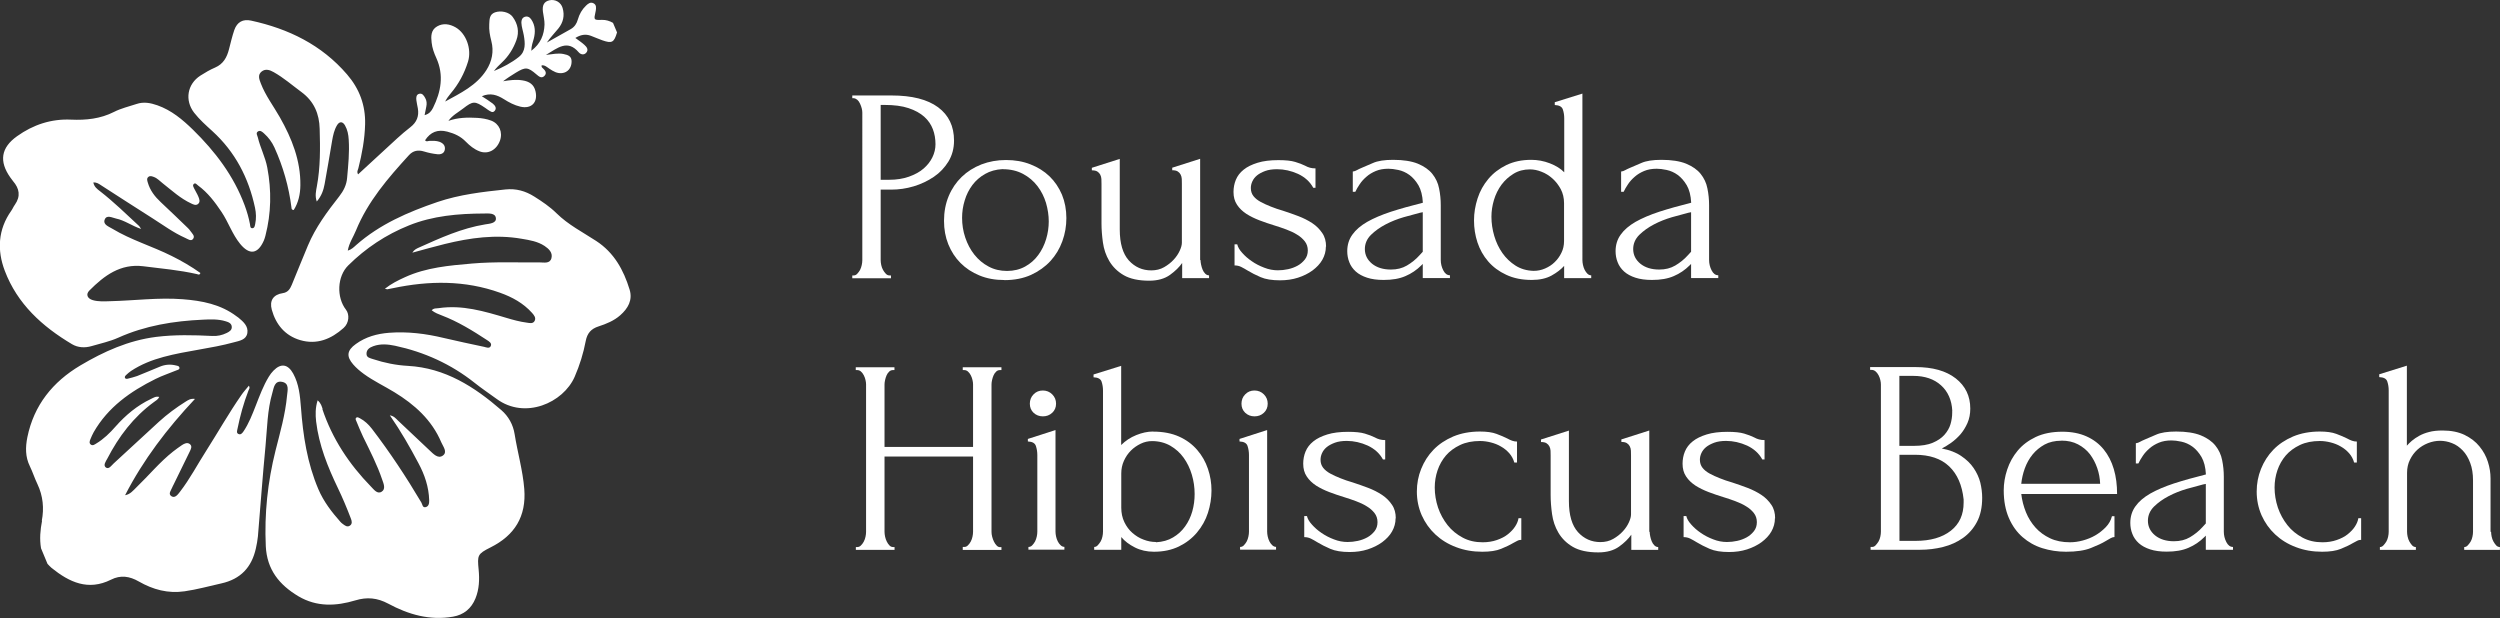 <?xml version="1.0" encoding="UTF-8"?>
<svg xmlns="http://www.w3.org/2000/svg" viewBox="0 0 266.84 65.98">
  <rect x="0" y="0" width="266.84" height="65.98" fill="#333333" stroke="none"/>
  <defs>
    <style>.e{fill:#fff;}</style>
  </defs>
  <g id="a"></g>
  <g id="b">
    <g id="c">
      <g>
        <g>
          <path class="e" d="M90.96,10.19h4.19c2.19,0,3.84,.42,4.98,1.26,1.13,.84,1.7,2.02,1.7,3.56,0,.83-.2,1.57-.59,2.22-.4,.65-.91,1.2-1.56,1.64s-1.36,.78-2.16,1.02c-.8,.24-1.6,.35-2.39,.35h-1.13v7.53c0,.16,.02,.33,.06,.52,.04,.19,.1,.36,.19,.52,.09,.16,.19,.3,.3,.41,.11,.12,.24,.18,.4,.18h.15v.3h-4.13v-.3h.15c.14,0,.27-.06,.38-.18s.22-.26,.3-.41c.08-.16,.14-.33,.18-.52,.04-.19,.06-.36,.06-.52V12.02c0-.28-.08-.59-.24-.95-.16-.35-.38-.55-.68-.59h-.15v-.3Zm3.04,1.03v7.97h.89c.79,0,1.5-.11,2.12-.33,.62-.22,1.14-.5,1.56-.86s.73-.76,.95-1.21c.22-.45,.33-.92,.33-1.39,0-.57-.09-1.11-.28-1.61-.19-.5-.49-.94-.92-1.33-.43-.38-.98-.69-1.68-.92-.69-.23-1.54-.34-2.55-.34h-.42Z"></path>
          <path class="e" d="M107.2,29.89c-.98,0-1.87-.16-2.66-.49-.79-.32-1.46-.77-2.02-1.33-.56-.56-.99-1.23-1.3-1.99-.31-.77-.46-1.6-.46-2.51,0-.96,.17-1.85,.5-2.64s.8-1.48,1.39-2.05c.59-.57,1.29-1.01,2.1-1.33,.81-.31,1.68-.47,2.63-.47s1.81,.15,2.6,.46c.79,.31,1.47,.73,2.04,1.28,.57,.55,1.01,1.21,1.33,1.96,.31,.76,.47,1.59,.47,2.5,0,.85-.14,1.67-.43,2.47-.29,.8-.71,1.5-1.27,2.11s-1.25,1.1-2.07,1.48c-.82,.37-1.77,.56-2.85,.56Zm-.19-11.84c-.71,.04-1.33,.21-1.87,.52-.54,.31-.99,.7-1.35,1.18-.36,.48-.64,1.03-.82,1.64-.19,.61-.28,1.23-.28,1.86,0,.73,.11,1.43,.34,2.11,.23,.68,.55,1.29,.97,1.82,.42,.53,.93,.96,1.52,1.27,.59,.32,1.25,.47,1.97,.47s1.37-.16,1.93-.47c.56-.31,1.03-.72,1.4-1.23,.37-.5,.65-1.07,.84-1.7,.19-.63,.28-1.26,.28-1.89s-.1-1.3-.29-1.96c-.2-.66-.5-1.26-.91-1.8s-.93-.98-1.55-1.31c-.62-.33-1.34-.5-2.16-.5Z"></path>
          <path class="e" d="M128.14,27.76c0,.14,.02,.3,.06,.49,.04,.19,.09,.36,.16,.53,.07,.17,.16,.31,.28,.43s.26,.18,.41,.18v.3h-2.87v-1.62c-.3,.43-.73,.86-1.3,1.27-.57,.41-1.31,.62-2.22,.62-1.14,0-2.05-.2-2.72-.59-.67-.39-1.18-.9-1.54-1.51s-.58-1.27-.68-1.99-.15-1.39-.15-2.02v-4.22c0-.18,0-.35-.01-.52-.01-.17-.05-.32-.12-.46-.07-.14-.17-.25-.31-.34-.14-.09-.33-.13-.59-.13v-.27l2.98-.95v7.53c0,1.5,.33,2.6,.97,3.31,.65,.71,1.45,1.06,2.39,1.06,.51,0,.97-.11,1.37-.34,.4-.23,.75-.5,1.03-.81,.29-.31,.5-.64,.65-.97,.15-.33,.22-.61,.22-.83v-6.29c0-.18,0-.35-.01-.52-.01-.17-.05-.32-.12-.46-.07-.14-.17-.25-.31-.34-.14-.09-.33-.13-.59-.13v-.27l2.98-.95v10.81Z"></path>
          <path class="e" d="M141.52,26.31c0,.51-.13,.98-.38,1.42s-.61,.81-1.05,1.14c-.44,.32-.96,.58-1.55,.77-.59,.19-1.23,.28-1.92,.28-.85,0-1.54-.11-2.07-.34-.53-.23-.98-.46-1.36-.69-.26-.16-.49-.29-.71-.4-.22-.11-.45-.16-.71-.16v-2.25h.29c.06,.28,.23,.58,.52,.9,.29,.33,.63,.63,1.03,.9,.4,.28,.85,.51,1.33,.69,.48,.19,.97,.28,1.46,.28,.35,0,.72-.04,1.09-.12,.37-.08,.71-.21,1.02-.38s.56-.4,.77-.66c.21-.27,.31-.59,.31-.96s-.11-.7-.32-.97c-.22-.28-.49-.52-.83-.72-.33-.21-.72-.39-1.15-.55-.43-.16-.87-.31-1.3-.44-.51-.16-1.03-.33-1.55-.53-.52-.2-.99-.43-1.4-.69-.41-.27-.75-.59-1-.97-.26-.38-.38-.84-.38-1.37,0-.45,.08-.89,.25-1.3,.17-.41,.44-.77,.83-1.08,.38-.31,.88-.55,1.49-.74,.61-.19,1.35-.28,2.22-.28,.77,0,1.36,.06,1.79,.19s.77,.26,1.05,.4c.18,.1,.35,.17,.53,.22,.18,.05,.37,.07,.59,.07v2.07h-.24c-.35-.65-.9-1.14-1.62-1.48-.73-.33-1.48-.5-2.24-.5-.49,0-.92,.06-1.27,.19s-.65,.29-.87,.47c-.23,.19-.39,.4-.5,.64-.11,.24-.16,.47-.16,.71,0,.33,.09,.62,.28,.86,.19,.24,.44,.44,.77,.62,.33,.18,.69,.34,1.09,.5,.4,.16,.83,.31,1.29,.44,.55,.18,1.1,.37,1.65,.58,.55,.21,1.04,.46,1.48,.75s.79,.65,1.06,1.05c.28,.4,.41,.89,.41,1.46Z"></path>
          <path class="e" d="M151.86,29.68v-1.51l-.15,.15c-.49,.49-1.06,.88-1.7,1.15-.64,.28-1.41,.41-2.32,.41-.69,0-1.28-.08-1.77-.24-.49-.16-.9-.38-1.21-.66-.32-.29-.55-.62-.69-.99-.15-.37-.22-.77-.22-1.18,0-.67,.18-1.26,.55-1.77,.36-.51,.89-.96,1.58-1.36,.69-.39,1.53-.75,2.53-1.08,.99-.32,2.13-.64,3.41-.96-.04-.77-.2-1.39-.47-1.86-.28-.47-.6-.84-.97-1.11s-.77-.44-1.18-.53c-.41-.09-.77-.13-1.06-.13-.51,0-.96,.08-1.34,.24-.38,.16-.72,.36-1,.61-.29,.25-.53,.51-.72,.8-.2,.29-.35,.56-.47,.81h-.27v-2.16c.16-.02,.31-.07,.44-.15,.14-.08,.31-.16,.5-.24,.29-.12,.7-.29,1.21-.52,.51-.23,1.23-.34,2.16-.34,1.08,0,1.96,.14,2.63,.41,.67,.28,1.19,.64,1.55,1.09,.36,.45,.61,.97,.72,1.55,.12,.58,.18,1.18,.18,1.79v5.85c0,.39,.09,.76,.27,1.11s.41,.52,.71,.52v.3h-2.86Zm0-2.81v-4.22l-.3,.06c-.47,.12-1.05,.28-1.73,.47-.68,.2-1.32,.45-1.93,.77-.61,.32-1.13,.69-1.57,1.12-.43,.43-.65,.94-.65,1.51,0,.63,.26,1.15,.77,1.57,.51,.41,1.18,.62,2.01,.62,.65,0,1.22-.14,1.71-.43,.49-.29,.95-.65,1.36-1.11l.32-.35Z"></path>
          <path class="e" d="M166.95,29.68v-1.3c-.33,.37-.78,.72-1.34,1.03-.56,.31-1.27,.47-2.11,.47-1.04,0-1.95-.18-2.73-.55-.78-.36-1.42-.84-1.93-1.43-.51-.59-.89-1.27-1.14-2.02-.25-.76-.37-1.54-.37-2.35s.13-1.57,.38-2.35,.64-1.47,1.15-2.08c.51-.61,1.15-1.1,1.92-1.48,.77-.37,1.65-.56,2.66-.56,.67,0,1.33,.12,1.98,.37,.65,.25,1.16,.57,1.54,.96v-5.76c0-.33-.05-.65-.15-.95-.1-.29-.38-.45-.86-.47v-.3l2.95-.92V27.76c0,.16,.02,.33,.06,.52,.04,.19,.1,.36,.18,.52,.08,.16,.18,.3,.29,.41s.26,.18,.41,.18v.3h-2.89Zm-3.25-.77c.41,0,.82-.08,1.21-.25,.39-.17,.74-.39,1.03-.68,.3-.29,.54-.62,.72-1,.19-.38,.28-.8,.28-1.25v-4.05c0-.55-.12-1.05-.35-1.49-.24-.44-.53-.82-.89-1.14-.35-.31-.74-.56-1.17-.72-.42-.17-.83-.25-1.23-.25-.65,0-1.23,.15-1.74,.46s-.94,.7-1.3,1.18c-.35,.48-.62,1.02-.8,1.62-.18,.6-.27,1.2-.27,1.79,0,.69,.1,1.37,.3,2.05,.2,.68,.49,1.29,.87,1.83,.38,.54,.85,.99,1.4,1.34,.55,.35,1.19,.54,1.92,.56Z"></path>
          <path class="e" d="M180.5,29.68v-1.51l-.15,.15c-.49,.49-1.06,.88-1.7,1.15-.64,.28-1.41,.41-2.32,.41-.69,0-1.28-.08-1.77-.24-.49-.16-.9-.38-1.21-.66-.32-.29-.55-.62-.69-.99-.15-.37-.22-.77-.22-1.18,0-.67,.18-1.26,.55-1.77,.36-.51,.89-.96,1.58-1.36,.69-.39,1.53-.75,2.53-1.08,.99-.32,2.13-.64,3.41-.96-.04-.77-.2-1.39-.47-1.86-.28-.47-.6-.84-.97-1.11s-.77-.44-1.18-.53c-.41-.09-.77-.13-1.06-.13-.51,0-.96,.08-1.34,.24-.38,.16-.72,.36-1,.61-.29,.25-.53,.51-.72,.8-.2,.29-.35,.56-.47,.81h-.27v-2.16c.16-.02,.31-.07,.44-.15,.14-.08,.31-.16,.5-.24,.29-.12,.7-.29,1.21-.52,.51-.23,1.23-.34,2.16-.34,1.08,0,1.96,.14,2.63,.41,.67,.28,1.19,.64,1.55,1.09,.36,.45,.61,.97,.72,1.55,.12,.58,.18,1.18,.18,1.79v5.85c0,.39,.09,.76,.27,1.11s.41,.52,.71,.52v.3h-2.86Zm0-2.81v-4.22l-.3,.06c-.47,.12-1.05,.28-1.73,.47-.68,.2-1.32,.45-1.93,.77-.61,.32-1.13,.69-1.57,1.12-.43,.43-.65,.94-.65,1.51,0,.63,.26,1.15,.77,1.57,.51,.41,1.18,.62,2.01,.62,.65,0,1.22-.14,1.71-.43,.49-.29,.95-.65,1.36-1.11l.32-.35Z"></path>
          <path class="e" d="M102.77,58.38h.15c.14,0,.27-.05,.38-.16,.12-.11,.22-.25,.31-.41,.09-.17,.15-.34,.19-.53,.04-.19,.06-.36,.06-.52v-8.03h-9.45v8.03c0,.16,.02,.33,.06,.52,.04,.19,.1,.36,.18,.52,.08,.16,.17,.3,.28,.41,.11,.12,.24,.18,.4,.18h.15v.3h-4.13v-.3h.15c.14,0,.27-.05,.38-.16,.12-.11,.22-.25,.31-.41,.09-.17,.15-.34,.19-.53,.04-.19,.06-.36,.06-.52v-15.74c0-.14-.02-.3-.06-.47-.04-.18-.1-.34-.18-.5-.08-.16-.18-.29-.3-.4-.12-.11-.26-.16-.41-.16h-.15v-.3h4.13v.3h-.15c-.16,0-.3,.05-.41,.16-.12,.11-.21,.24-.28,.4s-.12,.32-.16,.5c-.04,.18-.06,.33-.06,.47v6.67h9.45v-6.67c0-.14-.02-.3-.06-.47-.04-.18-.1-.34-.18-.5s-.18-.29-.3-.4c-.12-.11-.26-.16-.41-.16h-.15v-.3h4.13v.3h-.15c-.16,0-.3,.05-.41,.16-.12,.11-.21,.24-.28,.4s-.12,.32-.16,.5c-.04,.18-.06,.33-.06,.47v15.74c0,.16,.02,.33,.07,.52,.05,.19,.11,.36,.19,.52,.08,.16,.17,.3,.28,.41,.11,.12,.23,.18,.37,.18h.15v.3h-4.13v-.3Z"></path>
          <path class="e" d="M109.77,58.68v-.3c.16,0,.3-.06,.41-.18s.22-.26,.3-.41c.08-.16,.14-.33,.18-.52,.04-.19,.06-.36,.06-.52v-8.18c0-.33-.05-.65-.15-.96-.1-.31-.38-.47-.86-.49v-.27l2.95-.95v10.84c0,.16,.02,.33,.06,.52,.04,.19,.1,.36,.18,.52,.08,.16,.18,.3,.3,.41,.12,.12,.26,.18,.41,.18v.3h-3.84Zm.15-15.59c0-.39,.13-.73,.4-1,.27-.28,.6-.41,.99-.41s.73,.14,1,.41c.28,.28,.41,.61,.41,1s-.14,.72-.41,.97c-.28,.26-.61,.38-1,.38s-.72-.13-.99-.38c-.27-.26-.4-.58-.4-.97Z"></path>
          <path class="e" d="M123.09,46.07c1.06,0,1.98,.18,2.76,.53s1.42,.83,1.93,1.42c.51,.59,.9,1.27,1.15,2.02,.26,.76,.38,1.53,.38,2.32s-.13,1.6-.38,2.38-.65,1.48-1.17,2.1c-.52,.62-1.17,1.12-1.93,1.49-.77,.37-1.65,.56-2.66,.56-.75,0-1.43-.15-2.04-.46s-1.09-.67-1.45-1.11v1.36h-2.89v-.3c.14,0,.27-.06,.38-.18s.22-.26,.31-.41c.09-.16,.15-.33,.19-.52,.04-.19,.06-.36,.06-.52v-15.06c0-.33-.05-.65-.15-.95-.1-.3-.38-.45-.86-.47v-.3l2.95-.92v8.45c.45-.45,.99-.81,1.61-1.06s1.22-.38,1.79-.38Zm.29,11.81c.71-.04,1.32-.21,1.83-.52,.51-.3,.94-.69,1.28-1.17,.34-.47,.6-1.01,.77-1.61,.17-.6,.25-1.22,.25-1.85,0-.71-.1-1.4-.3-2.07-.2-.67-.49-1.27-.87-1.8-.38-.53-.86-.96-1.43-1.29-.57-.32-1.22-.49-1.95-.49-.41,0-.82,.09-1.21,.28-.39,.19-.74,.43-1.05,.74-.31,.31-.55,.67-.74,1.09-.19,.42-.28,.87-.28,1.34v3.66c0,.57,.11,1.08,.33,1.54,.22,.45,.5,.84,.86,1.15s.75,.56,1.2,.72c.44,.17,.88,.25,1.31,.25Z"></path>
          <path class="e" d="M132.36,58.68v-.3c.16,0,.3-.06,.41-.18s.22-.26,.3-.41c.08-.16,.14-.33,.18-.52,.04-.19,.06-.36,.06-.52v-8.18c0-.33-.05-.65-.15-.96-.1-.31-.38-.47-.86-.49v-.27l2.95-.95v10.84c0,.16,.02,.33,.06,.52,.04,.19,.1,.36,.18,.52,.08,.16,.18,.3,.3,.41,.12,.12,.26,.18,.41,.18v.3h-3.84Zm.15-15.59c0-.39,.13-.73,.4-1,.27-.28,.6-.41,.99-.41s.73,.14,1,.41c.28,.28,.41,.61,.41,1s-.14,.72-.41,.97c-.28,.26-.61,.38-1,.38s-.72-.13-.99-.38c-.27-.26-.4-.58-.4-.97Z"></path>
          <path class="e" d="M148.96,55.31c0,.51-.13,.98-.38,1.42s-.61,.81-1.05,1.14c-.44,.32-.96,.58-1.55,.77-.59,.19-1.23,.28-1.92,.28-.85,0-1.54-.11-2.07-.34-.53-.23-.98-.46-1.36-.69-.26-.16-.49-.29-.71-.4-.22-.11-.45-.16-.71-.16v-2.25h.29c.06,.28,.23,.58,.52,.9,.29,.33,.63,.63,1.03,.9,.4,.28,.85,.51,1.33,.69,.48,.19,.97,.28,1.46,.28,.35,0,.72-.04,1.09-.12,.37-.08,.71-.21,1.02-.38s.56-.4,.77-.66c.21-.27,.31-.59,.31-.96s-.11-.7-.32-.97c-.22-.28-.49-.52-.83-.72-.33-.21-.72-.39-1.15-.55-.43-.16-.87-.31-1.3-.44-.51-.16-1.03-.33-1.55-.53-.52-.2-.99-.43-1.4-.69-.41-.27-.75-.59-1-.97-.26-.38-.38-.84-.38-1.37,0-.45,.08-.89,.25-1.3,.17-.41,.44-.77,.83-1.08,.38-.31,.88-.55,1.49-.74,.61-.19,1.35-.28,2.22-.28,.77,0,1.36,.06,1.79,.19s.77,.26,1.05,.4c.18,.1,.35,.17,.53,.22,.18,.05,.37,.07,.59,.07v2.07h-.24c-.35-.65-.9-1.14-1.62-1.48-.73-.33-1.48-.5-2.24-.5-.49,0-.92,.06-1.27,.19s-.65,.29-.87,.47c-.23,.19-.39,.4-.5,.64-.11,.24-.16,.47-.16,.71,0,.33,.09,.62,.28,.86,.19,.24,.44,.44,.77,.62,.33,.18,.69,.34,1.09,.5,.4,.16,.83,.31,1.29,.44,.55,.18,1.1,.37,1.65,.58,.55,.21,1.04,.46,1.48,.75s.79,.65,1.06,1.05c.28,.4,.41,.89,.41,1.46Z"></path>
          <path class="e" d="M162.4,57.62c-.16,0-.31,.03-.44,.1-.14,.07-.3,.15-.47,.25-.33,.2-.76,.4-1.27,.61-.51,.21-1.18,.31-2.01,.31-1,0-1.93-.16-2.79-.49-.86-.32-1.6-.78-2.22-1.36-.62-.58-1.1-1.26-1.45-2.04-.34-.78-.52-1.62-.52-2.53,0-.85,.15-1.65,.46-2.42,.31-.77,.74-1.45,1.31-2.04,.57-.59,1.27-1.06,2.11-1.42,.84-.35,1.79-.53,2.85-.53,.73,0,1.32,.08,1.77,.25,.45,.17,.84,.33,1.15,.49,.18,.1,.35,.18,.52,.24,.17,.06,.34,.09,.52,.09v2.24h-.29c-.1-.37-.28-.7-.53-.99-.26-.29-.55-.53-.89-.72-.33-.2-.7-.34-1.09-.44-.39-.1-.78-.15-1.15-.15-.81,0-1.52,.14-2.13,.43-.61,.29-1.11,.66-1.51,1.12-.39,.46-.69,.99-.89,1.58s-.3,1.2-.3,1.83c0,.73,.12,1.44,.35,2.14,.24,.7,.58,1.32,1.02,1.88s.98,.99,1.61,1.33c.63,.34,1.34,.5,2.13,.5,.55,0,1.06-.08,1.52-.24,.46-.16,.86-.36,1.18-.62,.32-.26,.59-.54,.78-.84,.2-.31,.31-.6,.35-.87h.3v2.3Z"></path>
          <path class="e" d="M176.08,56.76c0,.14,.02,.3,.06,.49,.04,.19,.09,.36,.16,.53,.07,.17,.16,.31,.28,.43s.26,.18,.41,.18v.3h-2.87v-1.62c-.3,.43-.73,.86-1.3,1.27-.57,.41-1.31,.62-2.22,.62-1.14,0-2.05-.2-2.72-.59-.67-.39-1.18-.9-1.54-1.51s-.58-1.27-.68-1.99-.15-1.39-.15-2.02v-4.22c0-.18,0-.35-.01-.52-.01-.17-.05-.32-.12-.46-.07-.14-.17-.25-.31-.34-.14-.09-.33-.13-.59-.13v-.27l2.98-.95v7.53c0,1.5,.33,2.6,.97,3.31,.65,.71,1.45,1.06,2.39,1.06,.51,0,.97-.11,1.37-.34,.4-.23,.75-.5,1.03-.81,.29-.31,.5-.64,.65-.97,.15-.33,.22-.61,.22-.83v-6.29c0-.18,0-.35-.01-.52-.01-.17-.05-.32-.12-.46-.07-.14-.17-.25-.31-.34-.14-.09-.33-.13-.59-.13v-.27l2.98-.95v10.81Z"></path>
          <path class="e" d="M189.45,55.31c0,.51-.13,.98-.38,1.42s-.61,.81-1.05,1.14c-.44,.32-.96,.58-1.55,.77-.59,.19-1.23,.28-1.92,.28-.85,0-1.54-.11-2.07-.34-.53-.23-.98-.46-1.36-.69-.26-.16-.49-.29-.71-.4-.22-.11-.45-.16-.71-.16v-2.25h.29c.06,.28,.23,.58,.52,.9,.29,.33,.63,.63,1.03,.9,.4,.28,.85,.51,1.33,.69,.48,.19,.97,.28,1.46,.28,.35,0,.72-.04,1.09-.12,.37-.08,.71-.21,1.02-.38s.56-.4,.77-.66c.21-.27,.31-.59,.31-.96s-.11-.7-.32-.97c-.22-.28-.49-.52-.83-.72-.33-.21-.72-.39-1.15-.55-.43-.16-.87-.31-1.3-.44-.51-.16-1.03-.33-1.55-.53-.52-.2-.99-.43-1.4-.69-.41-.27-.75-.59-1-.97-.26-.38-.38-.84-.38-1.37,0-.45,.08-.89,.25-1.3,.17-.41,.44-.77,.83-1.08,.38-.31,.88-.55,1.49-.74,.61-.19,1.35-.28,2.22-.28,.77,0,1.36,.06,1.79,.19s.77,.26,1.05,.4c.18,.1,.35,.17,.53,.22,.18,.05,.37,.07,.59,.07v2.07h-.24c-.35-.65-.9-1.14-1.62-1.48-.73-.33-1.48-.5-2.24-.5-.49,0-.92,.06-1.27,.19s-.65,.29-.87,.47c-.23,.19-.39,.4-.5,.64-.11,.24-.16,.47-.16,.71,0,.33,.09,.62,.28,.86,.19,.24,.44,.44,.77,.62,.33,.18,.69,.34,1.09,.5,.4,.16,.83,.31,1.29,.44,.55,.18,1.1,.37,1.65,.58,.55,.21,1.04,.46,1.48,.75s.79,.65,1.06,1.05c.28,.4,.41,.89,.41,1.46Z"></path>
          <path class="e" d="M199.67,58.38h.15c.14,0,.27-.06,.38-.18s.22-.26,.31-.41c.09-.16,.15-.33,.19-.52,.04-.19,.06-.36,.06-.52v-15.71c0-.14-.02-.3-.06-.47-.04-.18-.1-.35-.19-.52-.09-.17-.2-.31-.32-.41-.13-.11-.27-.16-.43-.16h-.15v-.3h4.84c1.83,0,3.26,.4,4.3,1.21,1.03,.81,1.55,1.88,1.55,3.22,0,.57-.1,1.08-.3,1.54-.2,.45-.45,.86-.75,1.21-.31,.35-.64,.65-.99,.9-.35,.25-.69,.45-1,.61,.83,.16,1.52,.42,2.07,.8,.55,.37,1,.8,1.33,1.29s.57,1,.71,1.55c.13,.55,.2,1.09,.2,1.62,0,1.02-.19,1.89-.56,2.58-.37,.7-.87,1.27-1.49,1.71-.62,.44-1.33,.76-2.12,.96-.8,.2-1.62,.3-2.46,.3h-5.28v-.3Zm8.71-14.52c-.06-1.15-.46-2.06-1.2-2.73-.74-.67-1.73-1.01-2.97-1.01h-1.48v7.47h1.54c.83,0,1.5-.11,2.02-.33,.52-.22,.94-.5,1.25-.85,.31-.35,.53-.73,.65-1.14,.12-.42,.18-.82,.18-1.22v-.21Zm1.21,9.45c-.16-1.52-.67-2.7-1.54-3.53-.87-.83-2.09-1.24-3.66-1.24h-1.65v9.19h1.71c1.6,0,2.85-.36,3.77-1.08,.92-.72,1.37-1.72,1.37-3.01v-.33Z"></path>
          <path class="e" d="M215.74,52.71c.08,.69,.25,1.34,.5,1.96s.6,1.17,1.02,1.64c.42,.47,.94,.85,1.55,1.14,.61,.29,1.32,.43,2.13,.43,.43,0,.89-.06,1.37-.19,.48-.13,.93-.31,1.34-.55,.41-.24,.78-.53,1.11-.87,.33-.34,.55-.73,.66-1.17h.27v2.22c-.12,0-.25,.04-.4,.12-.15,.08-.32,.18-.52,.3-.39,.24-.93,.49-1.59,.75-.67,.27-1.56,.4-2.66,.4-.89,0-1.73-.13-2.53-.38s-1.5-.65-2.11-1.18c-.61-.53-1.1-1.21-1.46-2.04-.36-.83-.55-1.81-.55-2.95,0-.73,.12-1.47,.37-2.22,.25-.75,.62-1.42,1.12-2.02,.5-.6,1.15-1.09,1.93-1.46,.79-.37,1.73-.56,2.84-.56,.98,0,1.85,.17,2.58,.5,.74,.33,1.35,.8,1.83,1.39,.48,.59,.84,1.29,1.08,2.1,.24,.81,.35,1.69,.35,2.66h-10.25Zm4.28-5.67c-.69,0-1.29,.14-1.79,.41-.5,.28-.93,.63-1.28,1.06s-.63,.93-.83,1.48c-.2,.55-.32,1.1-.38,1.65h8.42c-.02-.57-.12-1.13-.31-1.68-.19-.55-.45-1.04-.78-1.48-.33-.43-.76-.78-1.27-1.05-.51-.27-1.1-.4-1.77-.4Z"></path>
          <path class="e" d="M235.44,58.68v-1.51l-.15,.15c-.49,.49-1.06,.88-1.7,1.15-.64,.28-1.41,.41-2.32,.41-.69,0-1.28-.08-1.77-.24-.49-.16-.9-.38-1.21-.66-.32-.29-.55-.62-.69-.99-.15-.37-.22-.77-.22-1.18,0-.67,.18-1.26,.55-1.77,.36-.51,.89-.96,1.58-1.36,.69-.39,1.53-.75,2.53-1.08,.99-.32,2.13-.64,3.41-.96-.04-.77-.2-1.39-.47-1.86-.28-.47-.6-.84-.97-1.11s-.77-.44-1.18-.53c-.41-.09-.77-.13-1.06-.13-.51,0-.96,.08-1.34,.24-.38,.16-.72,.36-1,.61-.29,.25-.53,.51-.72,.8-.2,.29-.35,.56-.47,.81h-.27v-2.16c.16-.02,.31-.07,.44-.15,.14-.08,.31-.16,.5-.24,.29-.12,.7-.29,1.21-.52,.51-.23,1.23-.34,2.16-.34,1.08,0,1.96,.14,2.63,.41,.67,.28,1.19,.64,1.55,1.09,.36,.45,.61,.97,.72,1.55,.12,.58,.18,1.18,.18,1.79v5.85c0,.39,.09,.76,.27,1.11s.41,.52,.71,.52v.3h-2.86Zm0-2.81v-4.22l-.3,.06c-.47,.12-1.05,.28-1.73,.47-.68,.2-1.32,.45-1.93,.77-.61,.32-1.13,.69-1.57,1.12-.43,.43-.65,.94-.65,1.51,0,.63,.26,1.15,.77,1.57,.51,.41,1.18,.62,2.01,.62,.65,0,1.22-.14,1.71-.43,.49-.29,.95-.65,1.36-1.11l.32-.35Z"></path>
          <path class="e" d="M252.04,57.62c-.16,0-.31,.03-.44,.1-.14,.07-.3,.15-.47,.25-.33,.2-.76,.4-1.27,.61-.51,.21-1.18,.31-2.01,.31-1,0-1.93-.16-2.79-.49-.86-.32-1.6-.78-2.22-1.36-.62-.58-1.1-1.26-1.45-2.04-.34-.78-.52-1.62-.52-2.53,0-.85,.15-1.65,.46-2.42,.31-.77,.74-1.45,1.31-2.04,.57-.59,1.27-1.06,2.11-1.42,.84-.35,1.79-.53,2.85-.53,.73,0,1.32,.08,1.77,.25,.45,.17,.84,.33,1.15,.49,.18,.1,.35,.18,.52,.24,.17,.06,.34,.09,.52,.09v2.24h-.29c-.1-.37-.28-.7-.53-.99-.26-.29-.55-.53-.89-.72-.33-.2-.7-.34-1.09-.44-.39-.1-.78-.15-1.15-.15-.81,0-1.52,.14-2.13,.43-.61,.29-1.11,.66-1.51,1.12-.39,.46-.69,.99-.89,1.58s-.3,1.2-.3,1.83c0,.73,.12,1.44,.35,2.14,.24,.7,.58,1.32,1.02,1.88s.98,.99,1.61,1.33c.63,.34,1.34,.5,2.13,.5,.55,0,1.06-.08,1.52-.24,.46-.16,.86-.36,1.18-.62,.32-.26,.59-.54,.78-.84,.2-.31,.31-.6,.35-.87h.3v2.3Z"></path>
          <path class="e" d="M265.89,56.76c0,.16,.02,.33,.06,.52,.04,.19,.1,.36,.19,.52,.09,.16,.19,.3,.29,.41s.24,.18,.4,.18v.3h-3.81v-.3c.14,0,.27-.06,.38-.18s.22-.26,.31-.41c.09-.16,.15-.33,.19-.52,.04-.19,.06-.36,.06-.52v-5.49c0-.71-.1-1.33-.3-1.86-.2-.53-.46-.98-.8-1.33-.34-.35-.71-.62-1.14-.78-.42-.17-.85-.25-1.28-.25s-.86,.08-1.29,.25-.8,.4-1.12,.69c-.33,.3-.59,.65-.8,1.08-.21,.42-.31,.89-.31,1.4v6.29c0,.16,.02,.33,.06,.52,.04,.19,.1,.36,.19,.52,.09,.16,.19,.3,.29,.41s.24,.18,.4,.18v.3h-3.84v-.3c.14,0,.27-.06,.38-.18s.22-.26,.31-.41c.09-.16,.15-.33,.19-.52,.04-.19,.06-.36,.06-.52v-15.09c0-.33-.05-.65-.15-.95-.1-.3-.38-.45-.86-.47v-.3l2.95-.92v8.54c.14-.16,.31-.33,.53-.52,.22-.19,.48-.36,.78-.53,.31-.17,.66-.31,1.06-.41,.4-.11,.88-.16,1.43-.16,.93,0,1.71,.16,2.36,.47,.65,.32,1.18,.72,1.59,1.23,.41,.5,.71,1.05,.9,1.65,.19,.6,.28,1.19,.28,1.76v5.7Z"></path>
        </g>
        <g id="d">
          <path class="e" d="M4.46,55.59c.26-1.34,.13-2.66-.46-3.91-.3-.62-.51-1.29-.81-1.91-.5-1.01-.48-2.04-.27-3.1,.7-3.43,2.71-5.91,5.65-7.66,2.51-1.49,5.16-2.68,8.09-3.05,1.99-.25,4-.2,6-.1,.54,.03,1.05-.08,1.54-.32,.28-.14,.55-.3,.54-.64-.01-.39-.35-.52-.66-.61-.78-.24-1.6-.21-2.4-.17-3.13,.14-6.18,.63-9.07,1.93-.89,.4-1.88,.61-2.83,.89-.72,.21-1.46,.17-2.09-.2-3.18-1.89-5.84-4.3-7.18-7.84-.83-2.19-.73-4.39,.69-6.4,.15-.21,.24-.45,.39-.65,.63-.9,.49-1.72-.2-2.52-.1-.12-.2-.26-.29-.39C-.11,17.23,.09,15.77,1.82,14.54c1.72-1.23,3.65-1.87,5.77-1.77,1.59,.07,3.13-.09,4.57-.82,.76-.39,1.6-.58,2.41-.85,.76-.26,1.49-.12,2.23,.14,1.5,.53,2.68,1.52,3.79,2.6,2.38,2.33,4.36,4.93,5.53,8.09,.24,.65,.43,1.31,.56,1.99,.03,.17,.01,.44,.24,.44,.26,0,.28-.28,.32-.46,.12-.57,.1-1.15-.02-1.72-.68-3.2-2.12-5.97-4.56-8.19-.68-.62-1.37-1.23-1.94-1.96-1.02-1.32-.74-3.05,.67-3.96,.5-.32,1.03-.63,1.57-.86,.88-.38,1.26-1.09,1.48-1.95,.18-.69,.34-1.39,.57-2.06,.3-.85,.92-1.19,1.79-1,3.99,.87,7.52,2.58,10.24,5.74,1.33,1.54,1.98,3.3,1.93,5.32-.04,1.6-.33,3.16-.72,4.7-.05,.19-.19,.37-.03,.65,1.4-1.29,2.78-2.57,4.17-3.84,.46-.42,.93-.82,1.42-1.2,.67-.52,.93-1.17,.79-2-.05-.3-.13-.59-.16-.88-.03-.28-.02-.6,.31-.68,.32-.08,.49,.19,.63,.44,.17,.29,.19,.61,.12,.94-.05,.27-.11,.53-.18,.9,.51-.13,.73-.45,.9-.78,.85-1.72,1.18-3.48,.35-5.32-.24-.52-.44-1.07-.5-1.65-.08-.66-.08-1.34,.58-1.72,.65-.38,1.35-.26,1.98,.1,1.13,.65,1.73,2.31,1.33,3.64-.39,1.27-1.01,2.42-1.87,3.43-.22,.26-.42,.54-.58,.85,1.64-.9,3.36-1.72,4.4-3.35,.59-.92,.83-1.99,.53-3.12-.15-.58-.26-1.17-.22-1.78,.03-.5,0-1.05,.61-1.27,.65-.23,1.52-.03,1.89,.48,.55,.75,.72,1.6,.4,2.48-.33,.92-.85,1.74-1.57,2.41-.3,.28-.58,.56-.83,.89,.96-.4,1.87-.87,2.67-1.51,.75-.6,.66-1.47,.52-2.3-.08-.45-.24-.89-.26-1.35,0-.27,.07-.51,.35-.62,.31-.11,.55,.04,.71,.28,.43,.64,.45,1.34,.26,2.06-.1,.37-.25,.73-.26,1.28,1.01-.77,1.37-1.72,1.41-2.8,.01-.45-.11-.91-.17-1.37-.09-.7,.13-1.09,.7-1.22,.61-.14,1.23,.22,1.4,.82,.24,.82,.06,1.56-.46,2.2-.4,.49-.85,.95-1.22,1.49,.85-.48,1.71-.96,2.56-1.44,.4-.23,.63-.59,.75-1.03,.16-.56,.44-1.06,.87-1.47,.22-.21,.47-.42,.8-.25,.33,.17,.28,.49,.24,.79,0,.05-.02,.09-.03,.14-.19,.85-.19,.87,.69,.84,.43-.01,.82,.11,1.18,.32l.43,1.02c-.32,1.08-.54,1.2-1.57,.84-.41-.14-.81-.33-1.22-.48-.58-.22-1.11-.11-1.66,.23,.36,.27,.69,.48,.97,.74,.25,.22,.47,.52,.19,.84-.25,.28-.61,.18-.8-.05-1.2-1.4-2.24-.47-3.5,.28,.75-.09,1.3-.21,1.86-.1,.5,.1,.9,.23,.88,.84-.01,.65-.42,1.14-1.02,1.2-.52,.06-.93-.19-1.34-.46-.26-.17-.49-.41-.84-.37-.04,.18,.06,.25,.14,.32,.27,.24,.45,.53,.15,.82-.31,.3-.59,.04-.84-.17-.92-.79-1.17-.81-2.19-.19-.47,.29-.93,.58-1.37,.92,.7-.12,1.4-.21,2.09-.09,.69,.11,1.21,.43,1.37,1.17,.27,1.18-.44,1.91-1.63,1.63-.63-.15-1.2-.45-1.75-.8-.7-.44-1.44-.71-2.35-.31,.43,.28,.81,.51,1.16,.78,.23,.19,.46,.47,.22,.77-.24,.3-.5,.03-.73-.1-.1-.06-.19-.13-.28-.2-1.12-.76-1.31-.76-2.38,.07-.53,.41-1.14,.72-1.56,1.31,1.01-.36,2.04-.38,3.07-.32,.51,.03,1.01,.11,1.49,.29,.87,.33,1.27,1.24,.94,2.15-.37,1-1.28,1.48-2.18,1.13-.57-.22-1.04-.6-1.46-1.03-.55-.57-1.21-.87-1.97-1.07-1.04-.27-1.8,.04-2.38,.92,.15,.2,.34,.06,.5,.06,.35,0,.69-.02,1.03,.1,.39,.14,.65,.41,.58,.83-.06,.42-.44,.54-.79,.5-.48-.05-.96-.15-1.42-.29-.64-.2-1.18-.1-1.63,.4-2.23,2.44-4.38,4.93-5.65,8.04-.28,.69-.73,1.32-.87,2.14,.42-.13,.65-.38,.9-.6,2.52-2.22,5.54-3.52,8.67-4.59,2.36-.8,4.8-1.08,7.25-1.34,1.14-.12,2.14,.16,3.09,.76,.84,.53,1.66,1.08,2.37,1.78,1.25,1.23,2.8,2.02,4.24,2.96,1.9,1.24,2.92,3.09,3.56,5.18,.35,1.13-.17,2.02-1,2.75-.67,.59-1.49,.92-2.32,1.19-.78,.25-1.2,.72-1.36,1.55-.25,1.31-.64,2.58-1.18,3.82-1.22,2.79-5.31,4.6-8.34,2.36-.78-.57-1.59-1.11-2.34-1.71-2.52-2-5.37-3.29-8.5-3.96-.77-.16-1.55-.23-2.32,.05-.39,.14-.73,.36-.72,.82,0,.41,.41,.46,.7,.56,1.21,.4,2.45,.65,3.72,.72,3.97,.22,7.1,2.23,9.98,4.73,.75,.65,1.25,1.54,1.41,2.56,.31,1.95,.87,3.86,1.03,5.85,.23,2.93-1.02,4.95-3.61,6.24-1.39,.7-1.41,.83-1.26,2.38,.1,1.04,.06,2.08-.34,3.06-.44,1.08-1.24,1.75-2.4,1.95-2.48,.43-4.76-.23-6.91-1.39-1.16-.62-2.26-.73-3.51-.35-2.06,.62-4.12,.72-6.08-.44-2.04-1.22-3.36-2.84-3.48-5.35-.16-3.46,.2-6.85,1.04-10.2,.49-1.94,1.05-3.87,1.23-5.88,.05-.53,.27-1.29-.51-1.45-.83-.17-.9,.61-1.06,1.17-.54,1.85-.55,3.78-.73,5.68-.31,3.21-.54,6.43-.81,9.64-.04,.43-.13,.87-.22,1.29-.45,2.01-1.62,3.27-3.69,3.73-1.3,.29-2.59,.65-3.91,.84-1.78,.26-3.38-.18-4.9-1.05-.97-.56-1.94-.71-2.96-.19-2.44,1.22-4.45,.27-6.34-1.25-.16-.13-.29-.29-.44-.44l-.69-1.66c-.17-.99-.08-1.96,.11-2.95Zm29.94-11.95c1.06,3.19,2.87,5.91,5.2,8.3,.31,.31,.67,.84,1.14,.54,.45-.28,.21-.85,.06-1.27-.54-1.6-1.31-3.09-2.05-4.6-.26-.54-.48-1.1-.71-1.65-.05-.12-.15-.27-.01-.38,.12-.1,.26,0,.38,.06,.52,.27,.93,.67,1.29,1.13,1.92,2.51,3.66,5.14,5.27,7.86,.12,.2,.12,.58,.46,.5,.35-.08,.39-.44,.38-.74-.04-1.41-.48-2.71-1.14-3.94-.91-1.72-1.88-3.42-3.06-5.12,.45,.08,.64,.34,.86,.55,1.13,1.05,2.24,2.13,3.37,3.18,.4,.37,.89,.93,1.41,.58,.56-.38,.04-.98-.15-1.43-1.01-2.39-2.85-4.03-5.01-5.35-1.08-.66-2.23-1.2-3.26-1.95-.41-.3-.8-.63-1.13-1.01-.75-.86-.67-1.5,.28-2.18,1.06-.77,2.27-1.1,3.55-1.2,1.97-.15,3.91,.09,5.82,.55,1.43,.34,2.88,.64,4.32,.95,.23,.05,.55,.21,.7-.06,.17-.32-.16-.51-.37-.65-1.54-1.01-3.11-1.98-4.84-2.64-.36-.14-.73-.27-1.08-.55,.21-.25,.51-.19,.75-.23,2.5-.37,4.84,.33,7.19,1.03,.73,.22,1.46,.42,2.22,.52,.29,.04,.64,.14,.82-.18,.18-.34-.06-.62-.27-.86-.93-1.04-2.12-1.69-3.41-2.15-3.76-1.35-7.59-1.3-11.44-.49-.2,.04-.41,.09-.61,.12-.04,0-.09-.02-.25-.06,.7-.55,1.43-.91,2.16-1.24,2.26-1.03,4.7-1.24,7.14-1.45,2.42-.21,4.83-.1,7.25-.12,.45,0,1.07,.16,1.23-.46,.15-.59-.29-1-.74-1.3-.73-.48-1.58-.62-2.42-.76-2.78-.49-5.51-.11-8.21,.55-1.14,.28-2.26,.6-3.48,.93,.2-.32,.45-.43,.69-.54,2.29-1.03,4.58-2.07,7.09-2.48,.45-.07,1.19-.12,1.14-.65-.05-.6-.8-.51-1.28-.51-2.73,.01-5.45,.24-8,1.27-2.44,.98-4.61,2.42-6.48,4.27-1.19,1.17-1.27,3.41-.24,4.73,.39,.5,.34,1.42-.26,1.95-1.32,1.18-2.85,1.82-4.64,1.29-1.61-.48-2.58-1.66-3.02-3.24-.27-.98,.17-1.62,1.17-1.77,.55-.08,.78-.45,.96-.88,.58-1.4,1.14-2.81,1.73-4.21,.81-1.93,2.05-3.6,3.33-5.23,.47-.6,.79-1.23,.85-1.99,.12-1.35,.26-2.71,.17-4.07-.03-.54-.13-1.06-.4-1.53-.25-.43-.59-.44-.85-.01-.3,.5-.42,1.07-.52,1.64-.27,1.54-.51,3.09-.8,4.63-.12,.65-.33,1.28-.84,1.87-.21-.61-.08-1.12,.01-1.62,.38-2.03,.36-4.08,.3-6.13-.04-1.61-.6-2.94-1.94-3.93-.98-.72-1.9-1.53-2.97-2.13-.42-.24-.88-.39-1.29-.06-.44,.36-.25,.83-.08,1.27,.5,1.3,1.35,2.41,2.03,3.61,1.28,2.26,2.22,4.61,2.19,7.25-.01,.95-.21,1.86-.71,2.65-.23-.02-.23-.14-.24-.26-.28-2.23-.89-4.37-1.82-6.42-.26-.57-.63-1.07-1.1-1.49-.18-.16-.41-.39-.67-.21-.24,.17-.05,.42,0,.63,.26,1.1,.8,2.1,1.01,3.23,.46,2.44,.42,4.86-.2,7.26-.05,.18-.1,.36-.17,.52-.64,1.45-1.53,1.57-2.53,.35-.84-1.03-1.25-2.31-1.98-3.4-.71-1.06-1.47-2.07-2.51-2.83-.14-.1-.28-.33-.46-.16-.16,.15-.01,.35,.06,.51,.14,.29,.32,.56,.44,.86,.1,.25,.22,.55-.05,.77-.23,.18-.49,.05-.72-.06-1.15-.53-2.06-1.38-3.04-2.15-.31-.24-.57-.54-.95-.68-.2-.07-.4-.16-.59,0-.19,.16-.12,.38-.06,.58,.24,.85,.75,1.51,1.39,2.11,.96,.89,1.9,1.81,2.85,2.72,.12,.11,.23,.23,.32,.37,.18,.26,.52,.53,.27,.84-.22,.28-.56,0-.82-.11-1.27-.56-2.38-1.39-3.55-2.13-1.83-1.15-3.64-2.34-5.47-3.51-.23-.15-.45-.31-.8-.28,.09,.46,.4,.69,.7,.92,1.48,1.15,2.81,2.45,4.18,3.72,.06,.06,.1,.14,.22,.32-.99-.33-1.75-.92-2.67-1.11-.42-.09-1.01-.44-1.22,.12-.2,.52,.43,.73,.81,.96,2,1.21,4.26,1.87,6.34,2.91,1.07,.53,2.1,1.13,3.07,1.82-.09,.26-.25,.15-.36,.12-1.89-.43-3.82-.6-5.74-.84-2.44-.3-4.17,1-5.75,2.59-.41,.41-.22,.86,.37,1.03,.6,.17,1.23,.13,1.85,.11,2.58-.06,5.15-.41,7.73-.21,2.07,.16,4.07,.54,5.78,1.84,.05,.04,.11,.08,.17,.12,.52,.43,1.08,.91,.96,1.65-.12,.73-.85,.83-1.44,.99-2.47,.68-5.04,.89-7.51,1.56-1.23,.33-2.41,.8-3.47,1.5-.19,.13-.36,.28-.53,.44-.08,.08-.17,.18-.11,.3,.06,.12,.19,.11,.3,.08,.33-.09,.67-.16,.99-.28,.81-.32,1.62-.67,2.43-1,.57-.24,1.16-.28,1.76-.12,.13,.03,.3,.05,.33,.21,.04,.21-.17,.25-.31,.3-.74,.31-1.52,.56-2.24,.92-2.68,1.33-5.07,3.01-6.6,5.68-.14,.24-.24,.5-.35,.75-.08,.19-.16,.42,.04,.57,.2,.16,.4,0,.57-.1,.8-.48,1.46-1.12,2.07-1.82,1.08-1.22,2.31-2.25,3.79-2.95,.26-.12,.51-.31,.88-.21-.13,.28-.38,.4-.59,.56-2.17,1.59-3.74,3.67-4.96,6.03-.15,.28-.47,.7-.15,.94,.32,.23,.6-.22,.83-.43,1.62-1.47,3.21-2.98,4.83-4.45,.89-.81,1.85-1.52,2.87-2.16,.25-.15,.49-.34,.98-.28-2.97,3.16-5.52,6.5-7.46,10.28,.56-.1,.87-.51,1.22-.85,1.31-1.26,2.47-2.68,3.9-3.81,.31-.24,.62-.47,.95-.69,.26-.17,.57-.32,.84-.11,.3,.24,.1,.56-.02,.82-.57,1.18-1.15,2.36-1.73,3.54-.04,.08-.09,.16-.12,.25-.12,.32-.5,.72-.07,.97,.37,.22,.67-.21,.89-.49,1.06-1.37,1.86-2.91,2.79-4.36,1.26-1.98,2.42-4.03,3.76-5.96,.23-.34,.51-.64,.8-1,.16,.25,0,.39-.05,.54-.51,1.32-.88,2.67-1.16,4.05-.04,.2-.14,.45,.09,.56,.26,.13,.43-.1,.56-.29,.57-.85,.93-1.8,1.3-2.74,.41-1.05,.8-2.11,1.39-3.08,.14-.23,.31-.46,.5-.65,.8-.82,1.54-.69,2.1,.31,.62,1.13,.73,2.36,.83,3.61,.22,3,.67,5.95,1.86,8.74,.56,1.31,1.41,2.42,2.35,3.48,.08,.09,.16,.16,.26,.23,.22,.16,.46,.37,.75,.18,.29-.19,.21-.51,.11-.76-.42-1.1-.87-2.18-1.38-3.24-1.09-2.27-2.03-4.59-2.33-7.12-.08-.73-.09-1.45,.16-2.26,.37,.32,.44,.65,.54,.95Z"></path>
        </g>
      </g>
    </g>
  </g>
</svg>

